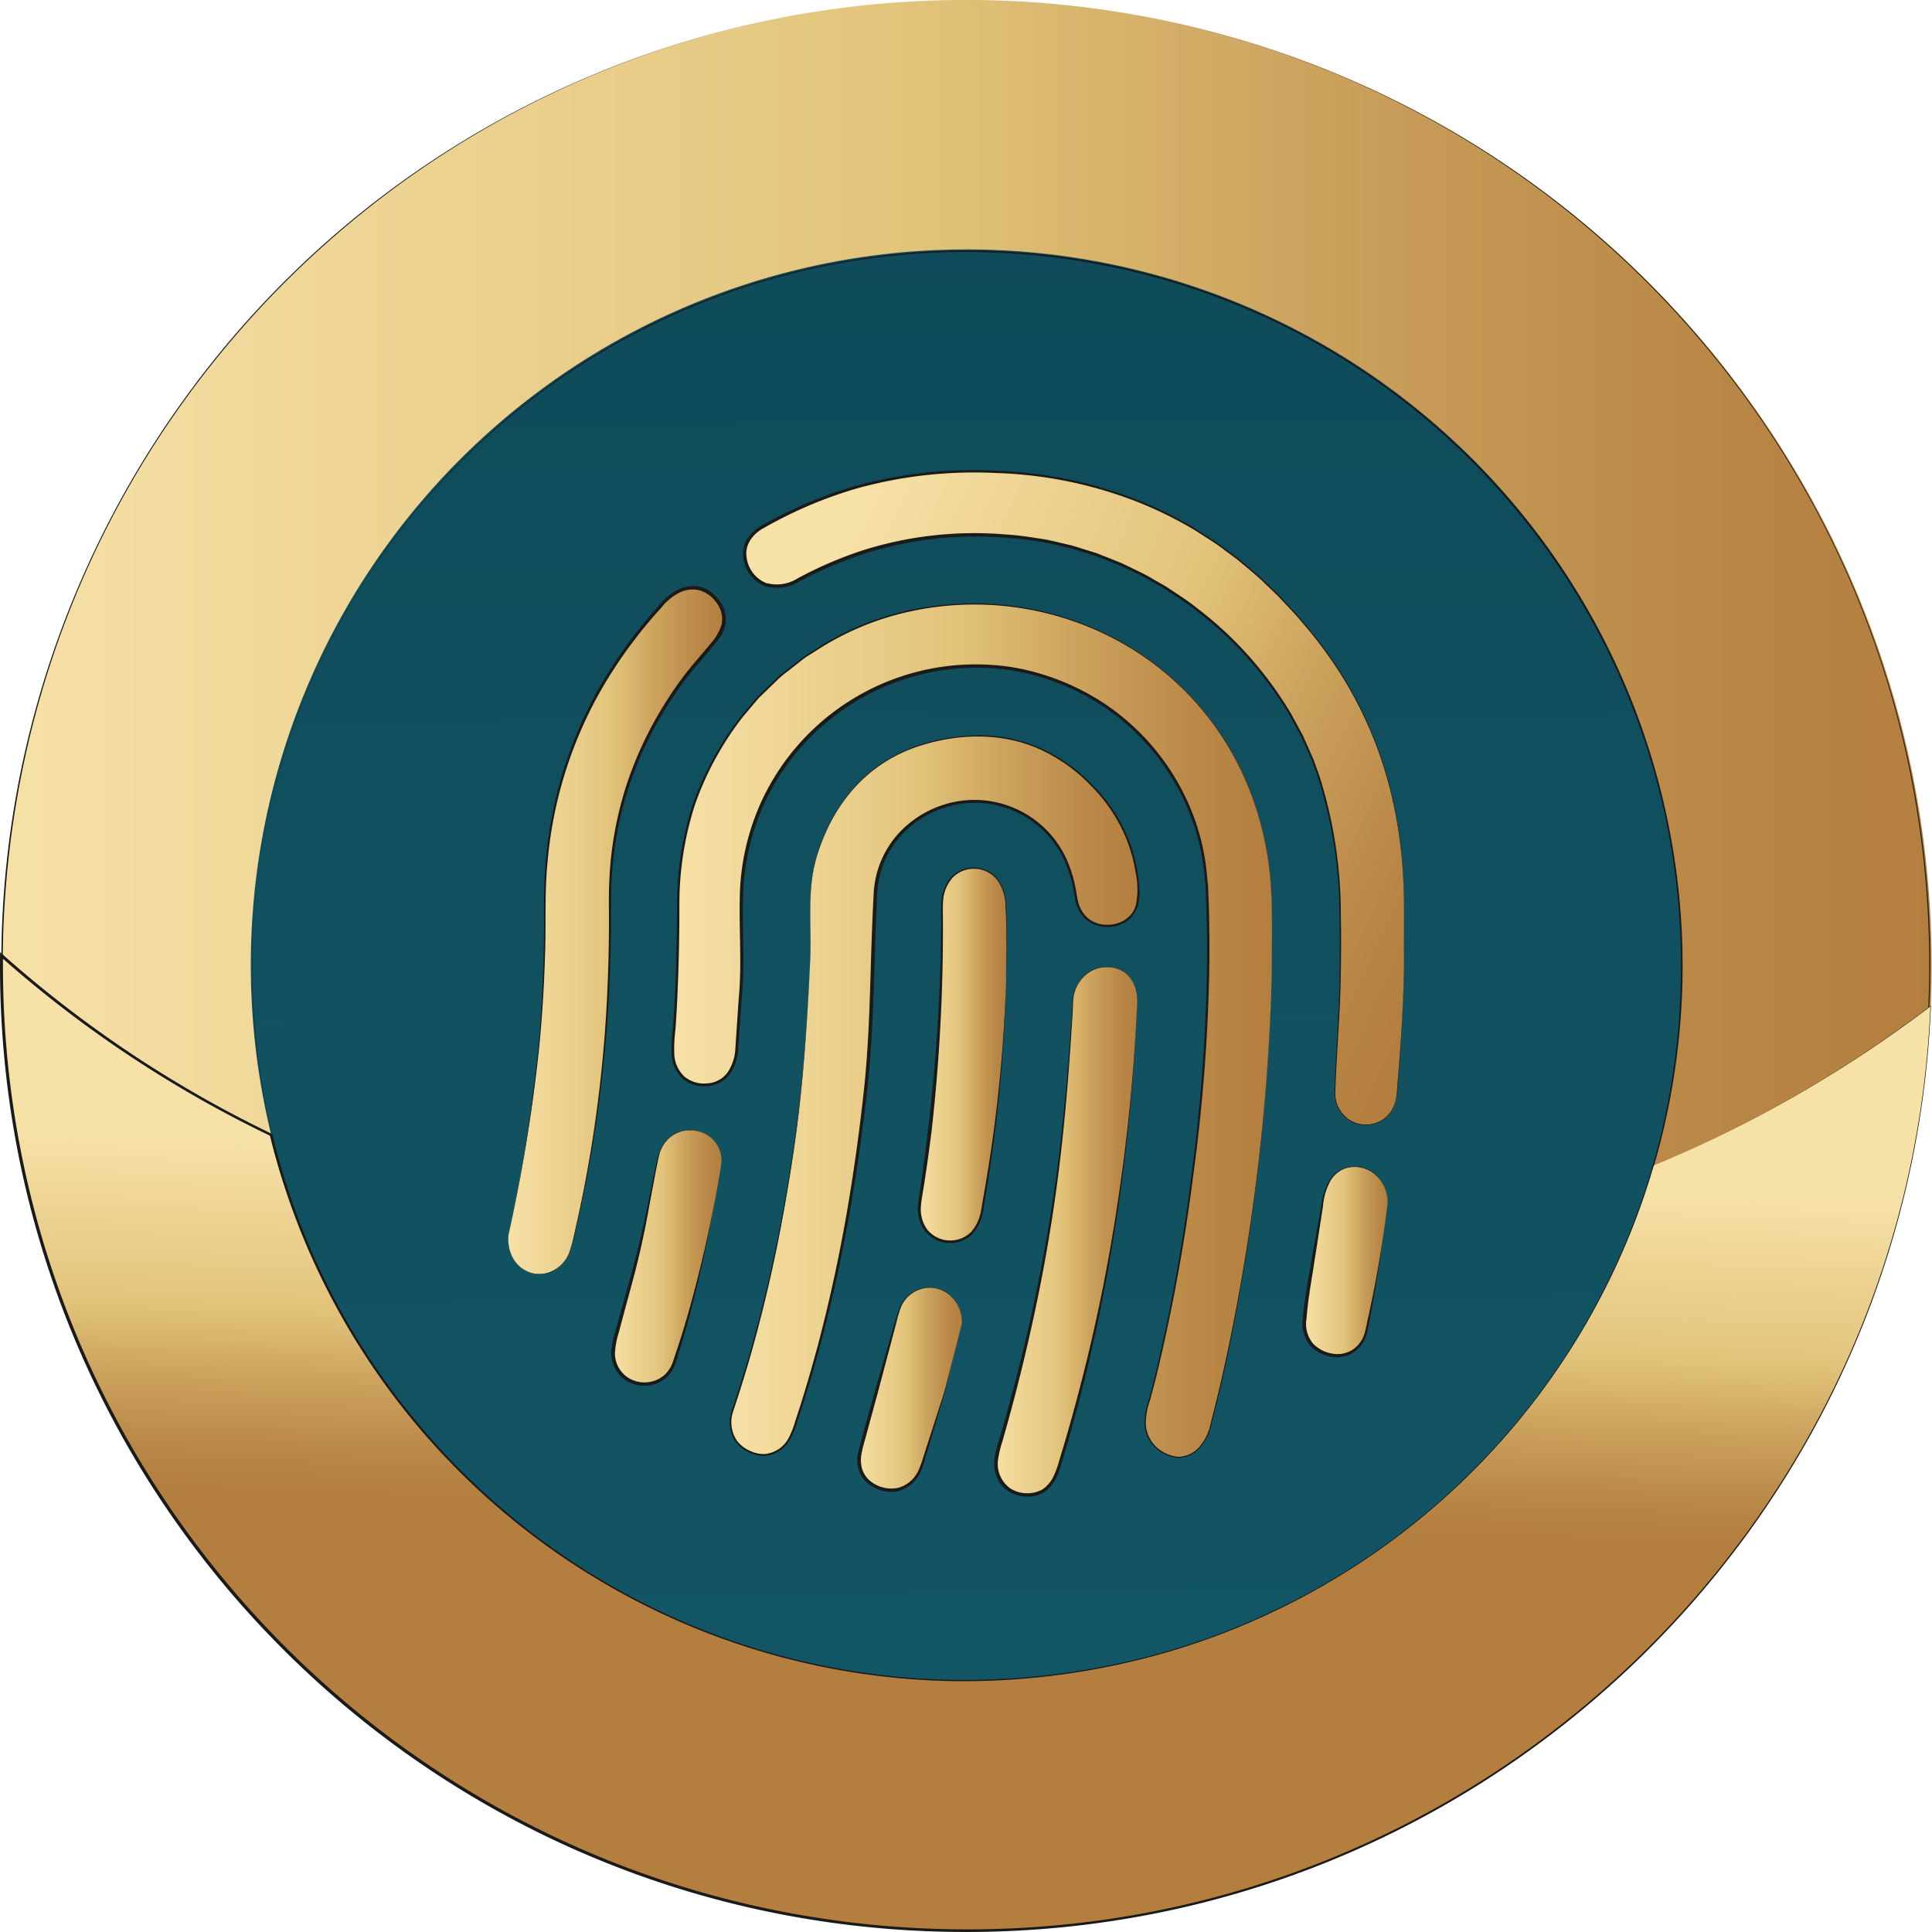 <svg width="80" height="80" viewBox="0 0 80 80" xmlns="http://www.w3.org/2000/svg">
    <defs>
        <linearGradient x1="81.569%" y1="14.339%" x2="26.747%" y2="76.268%" id="a">
            <stop stop-color="#E8E3E9" offset="0%"/>
            <stop stop-color="#ABB0B0" offset="100%"/>
        </linearGradient>
        <linearGradient x1="50.803%" y1="194.327%" x2="49.359%" y2="-65.139%" id="b">
            <stop stop-color="#166070" offset="0%"/>
            <stop stop-color="#0C4351" offset="100%"/>
        </linearGradient>
        <linearGradient x1="0%" y1="50%" x2="100%" y2="50%" id="c">
            <stop stop-color="#F6E1A7" offset="0%"/>
            <stop stop-color="#E2C37A" offset="47.487%"/>
            <stop stop-color="#CBA15C" offset="68.513%"/>
            <stop stop-color="#B98746" offset="88.172%"/>
            <stop stop-color="#B37E3E" offset="100%"/>
        </linearGradient>
        <linearGradient x1="51.167%" y1="21.771%" x2="48.638%" y2="56.843%" id="d">
            <stop stop-color="#F6E1A7" offset="0%"/>
            <stop stop-color="#E2C37A" offset="47.487%"/>
            <stop stop-color="#CBA15C" offset="68.513%"/>
            <stop stop-color="#B98746" offset="88.172%"/>
            <stop stop-color="#B37E3E" offset="100%"/>
        </linearGradient>
        <linearGradient x1="0%" y1="49.992%" x2="100%" y2="49.992%" id="e">
            <stop stop-color="#F6E1A7" offset="0%"/>
            <stop stop-color="#E2C37A" offset="47.487%"/>
            <stop stop-color="#CBA15C" offset="68.513%"/>
            <stop stop-color="#B98746" offset="88.172%"/>
            <stop stop-color="#B37E3E" offset="100%"/>
        </linearGradient>
        <linearGradient x1="10.351%" y1="22.122%" x2="108.692%" y2="66.863%" id="f">
            <stop stop-color="#F6E1A7" offset="0%"/>
            <stop stop-color="#E2C37A" offset="47.487%"/>
            <stop stop-color="#CBA15C" offset="68.513%"/>
            <stop stop-color="#B98746" offset="88.172%"/>
            <stop stop-color="#B37E3E" offset="100%"/>
        </linearGradient>
        <linearGradient x1="0%" y1="50%" x2="100%" y2="50%" id="g">
            <stop stop-color="#F6E1A7" offset="0%"/>
            <stop stop-color="#E2C37A" offset="47.487%"/>
            <stop stop-color="#CBA15C" offset="68.513%"/>
            <stop stop-color="#B98746" offset="88.172%"/>
            <stop stop-color="#B37E3E" offset="100%"/>
        </linearGradient>
        <linearGradient x1="0%" y1="50.022%" x2="100.014%" y2="50.022%" id="h">
            <stop stop-color="#F6E1A7" offset="0%"/>
            <stop stop-color="#E2C37A" offset="47.487%"/>
            <stop stop-color="#CBA15C" offset="68.513%"/>
            <stop stop-color="#B98746" offset="88.172%"/>
            <stop stop-color="#B37E3E" offset="100%"/>
        </linearGradient>
        <linearGradient x1="0%" y1="49.995%" x2="100%" y2="49.995%" id="i">
            <stop stop-color="#F6E1A7" offset="0%"/>
            <stop stop-color="#E2C37A" offset="47.487%"/>
            <stop stop-color="#CBA15C" offset="68.513%"/>
            <stop stop-color="#B98746" offset="88.172%"/>
            <stop stop-color="#B37E3E" offset="100%"/>
        </linearGradient>
        <linearGradient x1="0%" y1="50%" x2="100%" y2="50%" id="j">
            <stop stop-color="#F6E1A7" offset="0%"/>
            <stop stop-color="#E2C37A" offset="47.487%"/>
            <stop stop-color="#CBA15C" offset="68.513%"/>
            <stop stop-color="#B98746" offset="88.172%"/>
            <stop stop-color="#B37E3E" offset="100%"/>
        </linearGradient>
        <linearGradient x1="0%" y1="49.947%" x2="99.929%" y2="49.947%" id="k">
            <stop stop-color="#F6E1A7" offset="0%"/>
            <stop stop-color="#E2C37A" offset="47.487%"/>
            <stop stop-color="#CBA15C" offset="68.513%"/>
            <stop stop-color="#B98746" offset="88.172%"/>
            <stop stop-color="#B37E3E" offset="100%"/>
        </linearGradient>
        <linearGradient x1="0%" y1="50.004%" x2="99.913%" y2="50.004%" id="l">
            <stop stop-color="#F6E1A7" offset="0%"/>
            <stop stop-color="#E2C37A" offset="47.487%"/>
            <stop stop-color="#CBA15C" offset="68.513%"/>
            <stop stop-color="#B98746" offset="88.172%"/>
            <stop stop-color="#B37E3E" offset="100%"/>
        </linearGradient>
        <linearGradient x1=".075%" y1="50.007%" x2="99.839%" y2="50.007%" id="m">
            <stop stop-color="#F6E1A7" offset="0%"/>
            <stop stop-color="#E2C37A" offset="47.487%"/>
            <stop stop-color="#CBA15C" offset="68.513%"/>
            <stop stop-color="#B98746" offset="88.172%"/>
            <stop stop-color="#B37E3E" offset="100%"/>
        </linearGradient>
    </defs>
    <g fill-rule="nonzero" fill="none">
        <circle stroke="#1A1A1A" stroke-width=".5" fill="url(#a)" cx="40.212" cy="37.922" r="33.831"/>
        <circle stroke="#1A1A1A" stroke-width=".5" fill="url(#b)" cx="40.212" cy="37.922" r="33.831"/>
        <path d="M40.017 0C17.947.002.057 17.894.057 39.965c0 22.07 17.892 39.962 39.962 39.962 22.07 0 39.963-17.89 39.965-39.96A39.967 39.967 0 0 0 40.017 0zm0 69.599a29.635 29.635 0 1 1 .007-59.271 29.635 29.635 0 0 1-.007 59.27z" fill="url(#c)"/>
        <path d="M40.017 0C19.497 0 2.322 15.564.308 35.985c-2.014 20.422 11.79 39.04 31.914 43.05 20.125 4.009 40.01-7.9 45.974-27.534 5.965-19.634-3.934-40.591-22.888-48.455A39.995 39.995 0 0 0 40.018 0zm0 0c20.525.023 37.686 15.61 39.678 36.038 1.991 20.428-11.836 39.036-31.97 43.024C27.591 83.049 7.716 71.115 1.772 51.47c-5.945-19.645 3.98-40.596 22.947-48.44A40.021 40.021 0 0 1 40.017 0z" fill="#1A1A1A"/>
        <path d="M40.017 69.599C24.79 69.579 12.06 58.01 10.586 42.854c-1.474-15.156 8.788-28.96 23.727-31.913 14.94-2.954 29.683 5.904 34.088 20.481C72.807 46 65.437 61.541 51.363 67.355A29.673 29.673 0 0 1 40.017 69.6zm0 0c15.212.003 27.947-11.533 29.443-26.671 1.496-15.139-8.733-28.944-23.651-31.92-14.919-2.975-29.662 5.85-34.088 20.403C7.295 45.966 14.63 61.504 28.68 67.337A29.67 29.67 0 0 0 40.017 69.6z" fill="#1A1A1A"/>
        <path d="M68.482 48.257c-3.759 12.88-15.7 21.631-29.116 21.335-13.415-.297-24.958-9.567-28.143-22.601a48.22 48.22 0 0 1-11.16-7.427c-.006.132-.006.27-.006.403 0 21.74 17.382 39.492 39.117 39.951 21.736.46 39.851-16.542 40.77-38.263a51.436 51.436 0 0 1-11.462 6.602z" fill="url(#d)"/>
        <path d="M68.482 48.257a29.716 29.716 0 0 1-19.557 19.978 30.376 30.376 0 0 1-9.565 1.376c-13.429-.29-24.99-9.562-28.188-22.608l.028.034A48.46 48.46 0 0 1 .023 39.61l.101-.042c-.217 21.796 17.089 39.739 38.879 40.309 21.79.57 40.01-16.444 40.932-38.222l.015.007a51.617 51.617 0 0 1-11.468 6.595zm0 0a51.606 51.606 0 0 0 11.457-6.609l.015-.012v.02c-.902 21.834-19.162 38.902-41.007 38.33C17.1 79.414-.24 61.413.003 39.561v-.133l.101.091a48.346 48.346 0 0 0 11.141 7.425l.022.01.006.024c3.16 13.026 14.689 22.294 28.089 22.58a30.33 30.33 0 0 0 9.552-1.36 29.694 29.694 0 0 0 19.568-19.941z" fill="#1A1A1A"/>
        <path d="M52.66 40.348a84.248 84.248 0 0 1-2.548 18.754c-.227.873-.913 1.387-1.556 1.212a1.498 1.498 0 0 1-1.072-1.95 64.218 64.218 0 0 0 1.652-8.023c.72-4.493 1-9.045.837-13.591a9.615 9.615 0 0 0-8.945-9.16 9.722 9.722 0 0 0-10.168 7.907c-.316 1.718-.073 3.462-.166 5.191-.05.928-.102 1.856-.189 2.78-.093.992-.64 1.513-1.46 1.45-.803-.062-1.27-.707-1.182-1.69.179-2.004.216-4.014.221-6.023a12.255 12.255 0 0 1 13.953-12.093c6.086.869 10.397 5.728 10.618 11.995.039 1.079.006 2.16.006 3.24z" fill="url(#e)"/>
        <path d="M52.66 40.348c-.13 5.58-.8 11.134-2 16.585-.155.68-.32 1.358-.492 2.034a2.11 2.11 0 0 1-.446.944 1.24 1.24 0 0 1-.925.46 1.569 1.569 0 0 1-.953-.42 1.47 1.47 0 0 1-.451-.939c-.01-.352.048-.703.17-1.034.091-.336.18-.673.263-1.01a75.24 75.24 0 0 0 1.496-8.223c.374-2.762.591-5.543.65-8.33.013-.697.012-1.393 0-2.09-.01-.348-.014-.696-.03-1.044l-.02-.522-.049-.518a9.312 9.312 0 0 0-1.282-3.918 9.54 9.54 0 0 0-2.818-3.01 9.805 9.805 0 0 0-3.821-1.544 9.695 9.695 0 0 0-10.263 5.413 9.806 9.806 0 0 0-.923 4.016c-.034 1.387.084 2.79-.056 4.183l-.145 2.088c-.021.36-.14.709-.344 1.007-.221.299-.564.482-.935.5a1.384 1.384 0 0 1-1.017-.309 1.46 1.46 0 0 1-.457-.958 6.26 6.26 0 0 1 .043-1.053c.028-.347.05-.695.07-1.042.079-1.391.103-2.785.11-4.178.002-1.402.222-2.794.652-4.128a12.955 12.955 0 0 1 2.004-3.663l.678-.8.756-.727c.124-.123.257-.237.398-.34l.414-.322c.14-.105.272-.22.417-.317l.445-.278a11.656 11.656 0 0 1 3.853-1.594c2.753-.6 5.629-.253 8.162.982a11.998 11.998 0 0 1 5.703 5.893 13.11 13.11 0 0 1 1.071 4.025c.023.348.06.695.071 1.044v1.045l.002 2.092zm0 0-.005-2.092-.003-1.045c-.012-.348-.05-.695-.074-1.043A13.096 13.096 0 0 0 51.5 32.15a11.969 11.969 0 0 0-5.702-5.866 12.489 12.489 0 0 0-8.133-.96c-1.362.297-2.659.837-3.83 1.594l-.44.278c-.145.096-.276.211-.415.316l-.41.321c-.14.102-.273.216-.395.34l-.75.723-.673.797a12.877 12.877 0 0 0-1.981 3.643 13.424 13.424 0 0 0-.639 4.1 81.511 81.511 0 0 1-.1 4.184c-.02.348-.04.696-.067 1.044a6.214 6.214 0 0 0-.042 1.033c.024.337.175.653.422.885.262.213.598.313.934.278.337-.016.648-.182.848-.454.19-.282.3-.61.32-.948l.139-2.085c.136-1.388.015-2.778.046-4.178a9.95 9.95 0 0 1 .927-4.075 9.78 9.78 0 0 1 10.416-5.483 9.934 9.934 0 0 1 3.87 1.574 9.657 9.657 0 0 1 2.846 3.054 9.422 9.422 0 0 1 1.288 3.966l.048.523.019.523c.015.349.019.698.027 1.047.01.697.01 1.395-.004 2.093a73.684 73.684 0 0 1-.67 8.338 75.328 75.328 0 0 1-1.516 8.226c-.085.338-.174.676-.266 1.012-.12.324-.178.669-.17 1.015.028.344.182.667.432.906.251.237.576.381.92.41.347-.011.672-.173.89-.443.221-.266.372-.585.438-.925.175-.675.34-1.352.496-2.031a86.382 86.382 0 0 0 2.039-16.577z" fill="#1A1A1A"/>
        <path d="M58.131 39.278c.03 2.013-.127 4.017-.288 6.02a1.286 1.286 0 1 1-2.567-.12c.053-1.607.198-3.212.22-4.819.033-2.66.022-5.314-.789-7.906-1.685-5.39-6.781-9.573-12.388-10.196a15.149 15.149 0 0 0-9.1 1.682 3.939 3.939 0 0 1-.477.22c-.776.292-1.446.043-1.769-.652-.31-.667-.097-1.298.626-1.705a17.031 17.031 0 0 1 7.13-2.217c6.464-.49 11.77 1.75 15.782 6.866 2.369 3.02 3.502 6.513 3.617 10.339.025.828.003 1.658.003 2.488z" fill="url(#f)"/>
        <path d="M58.131 39.278c.033 1.94-.11 3.878-.262 5.811-.003.245-.05.486-.138.714-.094.228-.25.424-.45.568a1.299 1.299 0 0 1-1.39.038 1.351 1.351 0 0 1-.63-1.249c.015-.485.038-.97.064-1.453.052-.969.114-1.937.137-2.906.018-.97.024-1.94 0-2.908a18.847 18.847 0 0 0-.894-5.716l-.245-.683-.295-.663-.15-.33-.173-.319c-.116-.211-.227-.426-.348-.635a15.699 15.699 0 0 0-1.725-2.327 15.08 15.08 0 0 0-2.133-1.958c-.376-.305-.789-.558-1.19-.827-.204-.13-.419-.241-.627-.363a6.934 6.934 0 0 0-.64-.338l-.655-.312-.673-.267-.338-.132-.346-.107c-.23-.07-.46-.146-.692-.212-.472-.1-.937-.237-1.418-.291-.476-.08-.957-.133-1.439-.16a15.201 15.201 0 0 0-5.716.683c-.92.3-1.81.681-2.663 1.137a1.76 1.76 0 0 1-1.453.19 1.468 1.468 0 0 1-.87-1.173 1.16 1.16 0 0 1 .145-.743c.131-.218.313-.4.53-.533a17.674 17.674 0 0 1 4.025-1.707 18.332 18.332 0 0 1 5.778-.616 17.66 17.66 0 0 1 5.691 1.151c.908.35 1.782.78 2.613 1.285.405.269.825.516 1.206.818.193.147.393.286.581.44l.556.471c.189.153.364.321.538.49l.525.505c.325.361.672.702.978 1.08.636.734 1.21 1.52 1.718 2.349a16.601 16.601 0 0 1 2.096 5.402c.19.952.309 1.917.354 2.886.032.485.014.97.019 1.455v1.455zm0 0-.004-1.455c-.007-.485.01-.97-.024-1.454a19.312 19.312 0 0 0-.363-2.883 16.57 16.57 0 0 0-2.11-5.386 17.617 17.617 0 0 0-1.722-2.338c-.306-.376-.654-.714-.978-1.073l-.526-.502a7.82 7.82 0 0 0-.538-.487l-.556-.468c-.187-.153-.387-.29-.58-.436-.381-.3-.8-.545-1.204-.81-.829-.501-1.7-.927-2.605-1.272a17.573 17.573 0 0 0-5.667-1.127 18.225 18.225 0 0 0-5.744.63c-.93.269-1.835.614-2.707 1.031-.435.207-.868.435-1.279.675a1.45 1.45 0 0 0-.484.49c-.115.2-.16.431-.126.66.056.466.354.869.785 1.059.453.135.942.066 1.34-.19a16.696 16.696 0 0 1 2.679-1.152 15.344 15.344 0 0 1 5.772-.671c.486.029.97.084 1.45.166.485.057.954.195 1.43.299.234.067.465.144.698.216l.349.109.34.134.677.271.658.317c.22.103.436.218.644.343.21.123.427.236.631.368.403.272.819.528 1.196.836a15.184 15.184 0 0 1 2.14 1.978 15.787 15.787 0 0 1 1.728 2.347c.12.21.232.427.349.64l.173.321.149.333.295.668.244.687a18.91 18.91 0 0 1 .88 5.74c.02.97.01 1.94-.011 2.91-.026.97-.092 1.938-.147 2.907a68.03 68.03 0 0 0-.07 1.453c-.039.49.197.96.613 1.223.422.253.953.24 1.362-.034.197-.14.35-.333.443-.557.088-.225.135-.464.139-.706.158-1.933.307-3.87.281-5.81z" fill="#1A1A1A"/>
        <path d="M33.542 39.91c.088-1.522-.177-3.065.307-4.565.796-2.465 2.422-4.115 4.944-4.678 2.52-.562 4.773.065 6.575 2.017a6.525 6.525 0 0 1 1.774 4.128c.055.867-.37 1.43-1.109 1.517a1.282 1.282 0 0 1-1.479-1.169c-.23-1.56-.879-2.784-2.339-3.54-2.554-1.323-5.8.435-5.961 3.307-.154 2.733-.113 5.475-.412 8.202a65.843 65.843 0 0 1-2.972 14.035c-.29.859-.947 1.253-1.643 1.02-.819-.274-1.174-.953-.865-1.865a61.845 61.845 0 0 0 2.504-10.758c.378-2.539.549-5.092.676-7.65z" fill="url(#g)"/>
        <path d="M33.542 39.91c.049-.895-.022-1.792.009-2.69.01-.448.06-.895.148-1.336.099-.438.238-.866.417-1.278a6.924 6.924 0 0 1 1.467-2.24 6.214 6.214 0 0 1 2.256-1.438 8.015 8.015 0 0 1 2.642-.48c.904-.01 1.8.173 2.626.538a6.978 6.978 0 0 1 2.18 1.567 6.716 6.716 0 0 1 1.463 2.253c.162.421.28.858.353 1.304.038.222.061.447.079.671.02.229 0 .46-.059.681-.059.227-.18.431-.35.592-.175.156-.389.26-.619.302a1.362 1.362 0 0 1-1.278-.375 1.414 1.414 0 0 1-.326-.607c-.058-.226-.075-.445-.129-.662a5.063 5.063 0 0 0-.431-1.256 4.076 4.076 0 0 0-4.45-2.128 4.184 4.184 0 0 0-2.258 1.298 3.85 3.85 0 0 0-.962 2.405c-.047.895-.074 1.79-.1 2.687-.057 1.792-.111 3.589-.307 5.376a80.235 80.235 0 0 1-.768 5.329 64.695 64.695 0 0 1-1.171 5.254 61.008 61.008 0 0 1-.761 2.583l-.21.64c-.063.217-.146.429-.249.631a1.325 1.325 0 0 1-1.086.755 1.393 1.393 0 0 1-.666-.153 1.409 1.409 0 0 1-.537-.423 1.446 1.446 0 0 1-.16-1.315c.283-.853.555-1.705.798-2.569.49-1.724.895-3.472 1.232-5.234.331-1.761.621-3.533.81-5.316.19-1.784.304-3.574.397-5.365zm0 0c-.086 1.792-.194 3.583-.379 5.368-.181 1.785-.465 3.558-.79 5.322a61.04 61.04 0 0 1-1.214 5.242c-.24.864-.51 1.722-.79 2.572-.154.418-.097.884.154 1.253.135.172.31.31.51.398.196.1.413.149.632.143.442-.04.83-.313 1.017-.716.1-.199.18-.406.24-.62l.208-.638c.27-.855.518-1.716.75-2.582a64.536 64.536 0 0 0 1.151-5.25c.311-1.765.556-3.54.748-5.323.189-1.78.236-3.573.288-5.366.029-.896.06-1.793.11-2.69a3.99 3.99 0 0 1 1.005-2.486 4.312 4.312 0 0 1 2.332-1.33 4.191 4.191 0 0 1 4.57 2.201c.2.407.347.838.436 1.283.052.218.071.45.125.658.052.21.155.406.301.567.581.659 1.898.431 2.094-.477a3.231 3.231 0 0 0-.018-1.316 6.447 6.447 0 0 0-.344-1.29 6.642 6.642 0 0 0-1.44-2.233 6.915 6.915 0 0 0-2.155-1.561c-1.637-.75-3.555-.67-5.23-.075a6.18 6.18 0 0 0-2.25 1.423 6.904 6.904 0 0 0-1.47 2.227c-.179.41-.32.837-.42 1.273-.09.44-.14.886-.153 1.334-.033.896.034 1.794-.018 2.69z" fill="#1A1A1A"/>
        <path d="M21.05 51.165c.347-1.593.665-3.318.923-5.055.414-2.809.61-5.645.584-8.484a17.799 17.799 0 0 1 4.91-12.655c.131-.15.282-.282.45-.39a1.243 1.243 0 0 1 1.65.144c.482.422.55 1.146.157 1.65-.44.609-.978 1.145-1.424 1.75a14.966 14.966 0 0 0-3.042 9.261 56.973 56.973 0 0 1-1.51 13.89c-.04.197-.094.39-.16.58a1.36 1.36 0 0 1-1.492.882c-.661-.15-1.096-.746-1.045-1.573z" fill="url(#h)"/>
        <path d="M21.05 51.165a69.724 69.724 0 0 0 1.23-7.715c.123-1.296.2-2.596.23-3.899.044-1.3-.038-2.607.092-3.909a17.473 17.473 0 0 1 2.351-7.408 19.493 19.493 0 0 1 2.323-3.15c.204-.266.462-.487.756-.647a1.37 1.37 0 0 1 .998-.127c.329.107.61.325.797.617.203.287.274.646.196.989a1.385 1.385 0 0 1-.213.467 7.146 7.146 0 0 1-.3.393c-.206.255-.422.5-.633.747a13.522 13.522 0 0 0-1.156 1.562 15.183 15.183 0 0 0-1.682 3.498 14.78 14.78 0 0 0-.709 3.818c-.039.648-.022 1.3-.028 1.952-.007.651-.02 1.303-.046 1.955a56.867 56.867 0 0 1-.826 7.77 49.78 49.78 0 0 1-.594 2.872c-.063.32-.149.635-.255.944a1.469 1.469 0 0 1-.646.716 1.193 1.193 0 0 1-.948.103 1.288 1.288 0 0 1-.742-.603 1.728 1.728 0 0 1-.194-.945zm0 0c-.024.327.045.654.199.942.161.287.426.5.74.597.315.096.655.058.94-.107.285-.159.509-.409.634-.71.105-.309.188-.623.25-.942.073-.318.145-.635.21-.954.137-.637.257-1.277.369-1.919.44-2.568.703-5.163.786-7.767.024-.65.034-1.302.038-1.953.002-.65-.018-1.303.018-1.956a14.88 14.88 0 0 1 .695-3.849c.406-1.245.97-2.433 1.679-3.535.348-.555.735-1.084 1.159-1.583.21-.25.425-.494.627-.746.217-.23.38-.503.48-.803.07-.301.008-.618-.171-.871a1.35 1.35 0 0 0-.713-.56 1.229 1.229 0 0 0-.895.113c-.28.15-.526.36-.72.612a19.372 19.372 0 0 0-2.323 3.119 17.376 17.376 0 0 0-2.374 7.356c-.136 1.295-.06 2.6-.11 3.904a55.626 55.626 0 0 1-.25 3.901 69.745 69.745 0 0 1-1.267 7.711z" fill="#1A1A1A"/>
        <path d="M47.087 41.548a76.013 76.013 0 0 1-3.251 19.23c-.284.92-.876 1.282-1.687 1.066-.728-.193-1.082-.922-.814-1.831a76.162 76.162 0 0 0 2.237-9.89c.427-2.755.662-5.528.835-8.308 0-.176.011-.351.031-.526a1.423 1.423 0 0 1 1.525-1.246c.72.069 1.16.652 1.124 1.505z" fill="url(#i)"/>
        <path d="M47.087 41.548a78.688 78.688 0 0 1-1.34 11.758 70.52 70.52 0 0 1-1.352 5.767c-.128.476-.27.95-.41 1.423-.127.462-.295.996-.747 1.29-.223.14-.485.204-.747.184a1.56 1.56 0 0 1-.736-.22 1.226 1.226 0 0 1-.486-.601 1.621 1.621 0 0 1-.087-.764c.038-.248.098-.492.179-.73l.205-.71a76.308 76.308 0 0 0 1.095-4.3 72.09 72.09 0 0 0 1.059-5.82c.268-1.954.452-3.92.594-5.888.03-.492.077-.983.09-1.477.026-.506.296-.968.725-1.238a1.339 1.339 0 0 1 1.411.017c.397.312.604.808.547 1.31zm0 0c.054-.5-.155-.992-.552-1.3a1.324 1.324 0 0 0-1.396-.01c-.42.27-.683.726-.705 1.224-.01.494-.054.986-.082 1.478-.13 1.97-.3 3.938-.556 5.896a69.295 69.295 0 0 1-1.022 5.834 78.516 78.516 0 0 1-1.068 4.314l-.202.713a4.3 4.3 0 0 0-.17.705c-.084.47.11.948.498 1.227.403.256.914.273 1.333.044.195-.133.352-.315.454-.529.103-.22.186-.449.247-.684.143-.472.287-.943.418-1.418a73.562 73.562 0 0 0 1.388-5.75 78.647 78.647 0 0 0 1.415-11.744z" fill="#1A1A1A"/>
        <path d="M41.66 40.604a63.057 63.057 0 0 1-.99 9.506c-.163.93-.746 1.41-1.524 1.291-.754-.113-1.2-.778-1.049-1.712.643-4.02.947-8.087.91-12.158-.007-.94.539-1.575 1.27-1.585.757-.011 1.318.538 1.37 1.494.058 1.052.013 2.11.013 3.164z" fill="url(#j)"/>
        <path d="M41.66 40.604a61.751 61.751 0 0 1-.773 8.455l-.172 1.049a1.885 1.885 0 0 1-.44.978 1.232 1.232 0 0 1-1 .382 1.306 1.306 0 0 1-.964-.475 1.551 1.551 0 0 1-.302-1.038c.023-.368.098-.704.144-1.058.1-.7.193-1.401.272-2.104.343-2.809.524-5.636.544-8.466.008-.355-.014-.704.019-1.065a1.64 1.64 0 0 1 .428-.972 1.281 1.281 0 0 1 1.909.126c.207.294.324.643.335 1.002.019.354.025.708.026 1.062l-.026 2.124zm0 0 .006-2.123a20.307 20.307 0 0 0-.035-1.06 1.801 1.801 0 0 0-.337-.981 1.233 1.233 0 0 0-1.836-.11c-.235.26-.377.59-.403.94-.029.345-.004.706-.01 1.058a74.028 74.028 0 0 1-.467 8.483 73.57 73.57 0 0 1-.293 2.106c-.048.347-.128.705-.152 1.044-.029.342.066.683.268.961a1.233 1.233 0 0 0 1.804.098c.228-.261.376-.583.425-.927l.181-1.046c.476-2.791.76-5.612.85-8.443z" fill="#1A1A1A"/>
        <path d="M29.872 48.163a53.448 53.448 0 0 1-1.951 8.247 1.282 1.282 0 0 1-1.7.818c-.641-.222-.973-.89-.774-1.67.333-1.309.73-2.602 1.041-3.915.294-1.241.49-2.505.771-3.75.126-.7.78-1.179 1.486-1.087a1.25 1.25 0 0 1 1.127 1.357z" fill="url(#k)"/>
        <path d="M29.872 48.163c-.327 2.014-.72 4.02-1.233 5.997-.13.494-.267.986-.415 1.476l-.226.732a1.456 1.456 0 0 1-.407.675c-.419.36-1.009.44-1.508.206-.25-.11-.456-.3-.59-.537a1.466 1.466 0 0 1-.178-.776c.024-.26.076-.516.156-.765l.202-.739.411-1.474c.278-.982.515-1.973.714-2.973l.309-1.5c.057-.249.102-.498.178-.746.082-.245.228-.465.422-.636.195-.17.437-.278.694-.31.256-.025.515.019.749.127.236.104.433.28.562.504.122.226.178.482.16.739zm0 0a1.353 1.353 0 0 0-.165-.736 1.2 1.2 0 0 0-.562-.497 1.44 1.44 0 0 0-.742-.12c-.253.033-.49.14-.681.31-.19.17-.329.387-.405.63-.068.242-.11.497-.162.745L26.874 50a35.855 35.855 0 0 1-.663 2.992l-.4 1.478-.197.739a3.453 3.453 0 0 0-.145.732c-.043.495.225.964.672 1.178.449.215.982.147 1.362-.174.18-.167.312-.38.381-.615l.24-.725c.156-.486.303-.974.44-1.465a54.982 54.982 0 0 0 1.308-5.977z" fill="#1A1A1A"/>
        <path d="M39.826 54.814c-.215.864-.44 1.864-.717 2.85a67.873 67.873 0 0 1-.934 3.01c-.262.79-.916 1.175-1.606.991-.785-.21-1.157-.82-.931-1.675a238.141 238.141 0 0 1 1.56-5.638 1.337 1.337 0 0 1 1.54-1.017c.678.158 1.14.785 1.088 1.48z" fill="url(#l)"/>
        <path d="m39.826 54.814-.606 2.456c-.092.413-.224.813-.342 1.218l-.361 1.213-.18.607a4.961 4.961 0 0 1-.202.605c-.17.415-.527.724-.961.834a1.327 1.327 0 0 1-.658-.027 1.595 1.595 0 0 1-.586-.297 1.191 1.191 0 0 1-.37-.55 1.512 1.512 0 0 1-.045-.66c.423-1.65.906-3.255 1.371-4.88l.176-.607c.052-.206.117-.408.196-.605.171-.4.525-.692.95-.786.208-.044.424-.039.63.014.206.056.393.165.545.315.298.307.459.722.443 1.15zm0 0a1.563 1.563 0 0 0-.451-1.142 1.26 1.26 0 0 0-1.163-.315c-.413.098-.752.39-.91.784a4.84 4.84 0 0 0-.18.602l-.161.612-.649 2.445-.332 1.22-.166.61c-.06.199-.11.4-.147.605-.033.198-.021.4.033.593.06.19.17.358.322.487.313.26.723.37 1.124.303.4-.095.73-.373.894-.75.082-.191.152-.388.21-.588l.194-.602.388-1.203c.126-.402.271-.8.366-1.21l.628-2.45z" fill="#1A1A1A"/>
        <path d="M57.451 49.88a58.496 58.496 0 0 1-.87 5.226 1.223 1.223 0 0 1-1.37 1.017 1.272 1.272 0 0 1-1.196-1.392c.052-.847.22-1.688.352-2.53.135-.867.278-1.733.435-2.596.164-.904.715-1.376 1.465-1.283.74.132 1.255.81 1.184 1.558z" fill="url(#m)"/>
        <path d="M57.451 49.88a66.13 66.13 0 0 1-.71 4.632l-.11.576c-.034.2-.11.39-.224.558a1.243 1.243 0 0 1-1.041.553 1.555 1.555 0 0 1-1.1-.468 1.434 1.434 0 0 1-.318-1.15c.064-.785.218-1.554.343-2.323l.414-2.307c.036-.394.161-.775.364-1.115.111-.165.26-.302.434-.399.177-.091.372-.138.57-.136.4-.007.78.172 1.03.485.245.31.369.7.348 1.094zm0 0c.017-.393-.11-.78-.357-1.087a1.268 1.268 0 0 0-1.02-.47c-.194 0-.385.05-.554.144a1.221 1.221 0 0 0-.41.396c-.19.338-.303.714-.33 1.101l-.359 2.315c-.119.773-.263 1.54-.32 2.314-.067.37.032.752.27 1.043.262.27.62.425.996.432.379.009.737-.172.954-.482.229-.303.25-.712.346-1.089.33-1.526.6-3.066.784-4.617z" fill="#1A1A1A"/>
    </g>
</svg>

